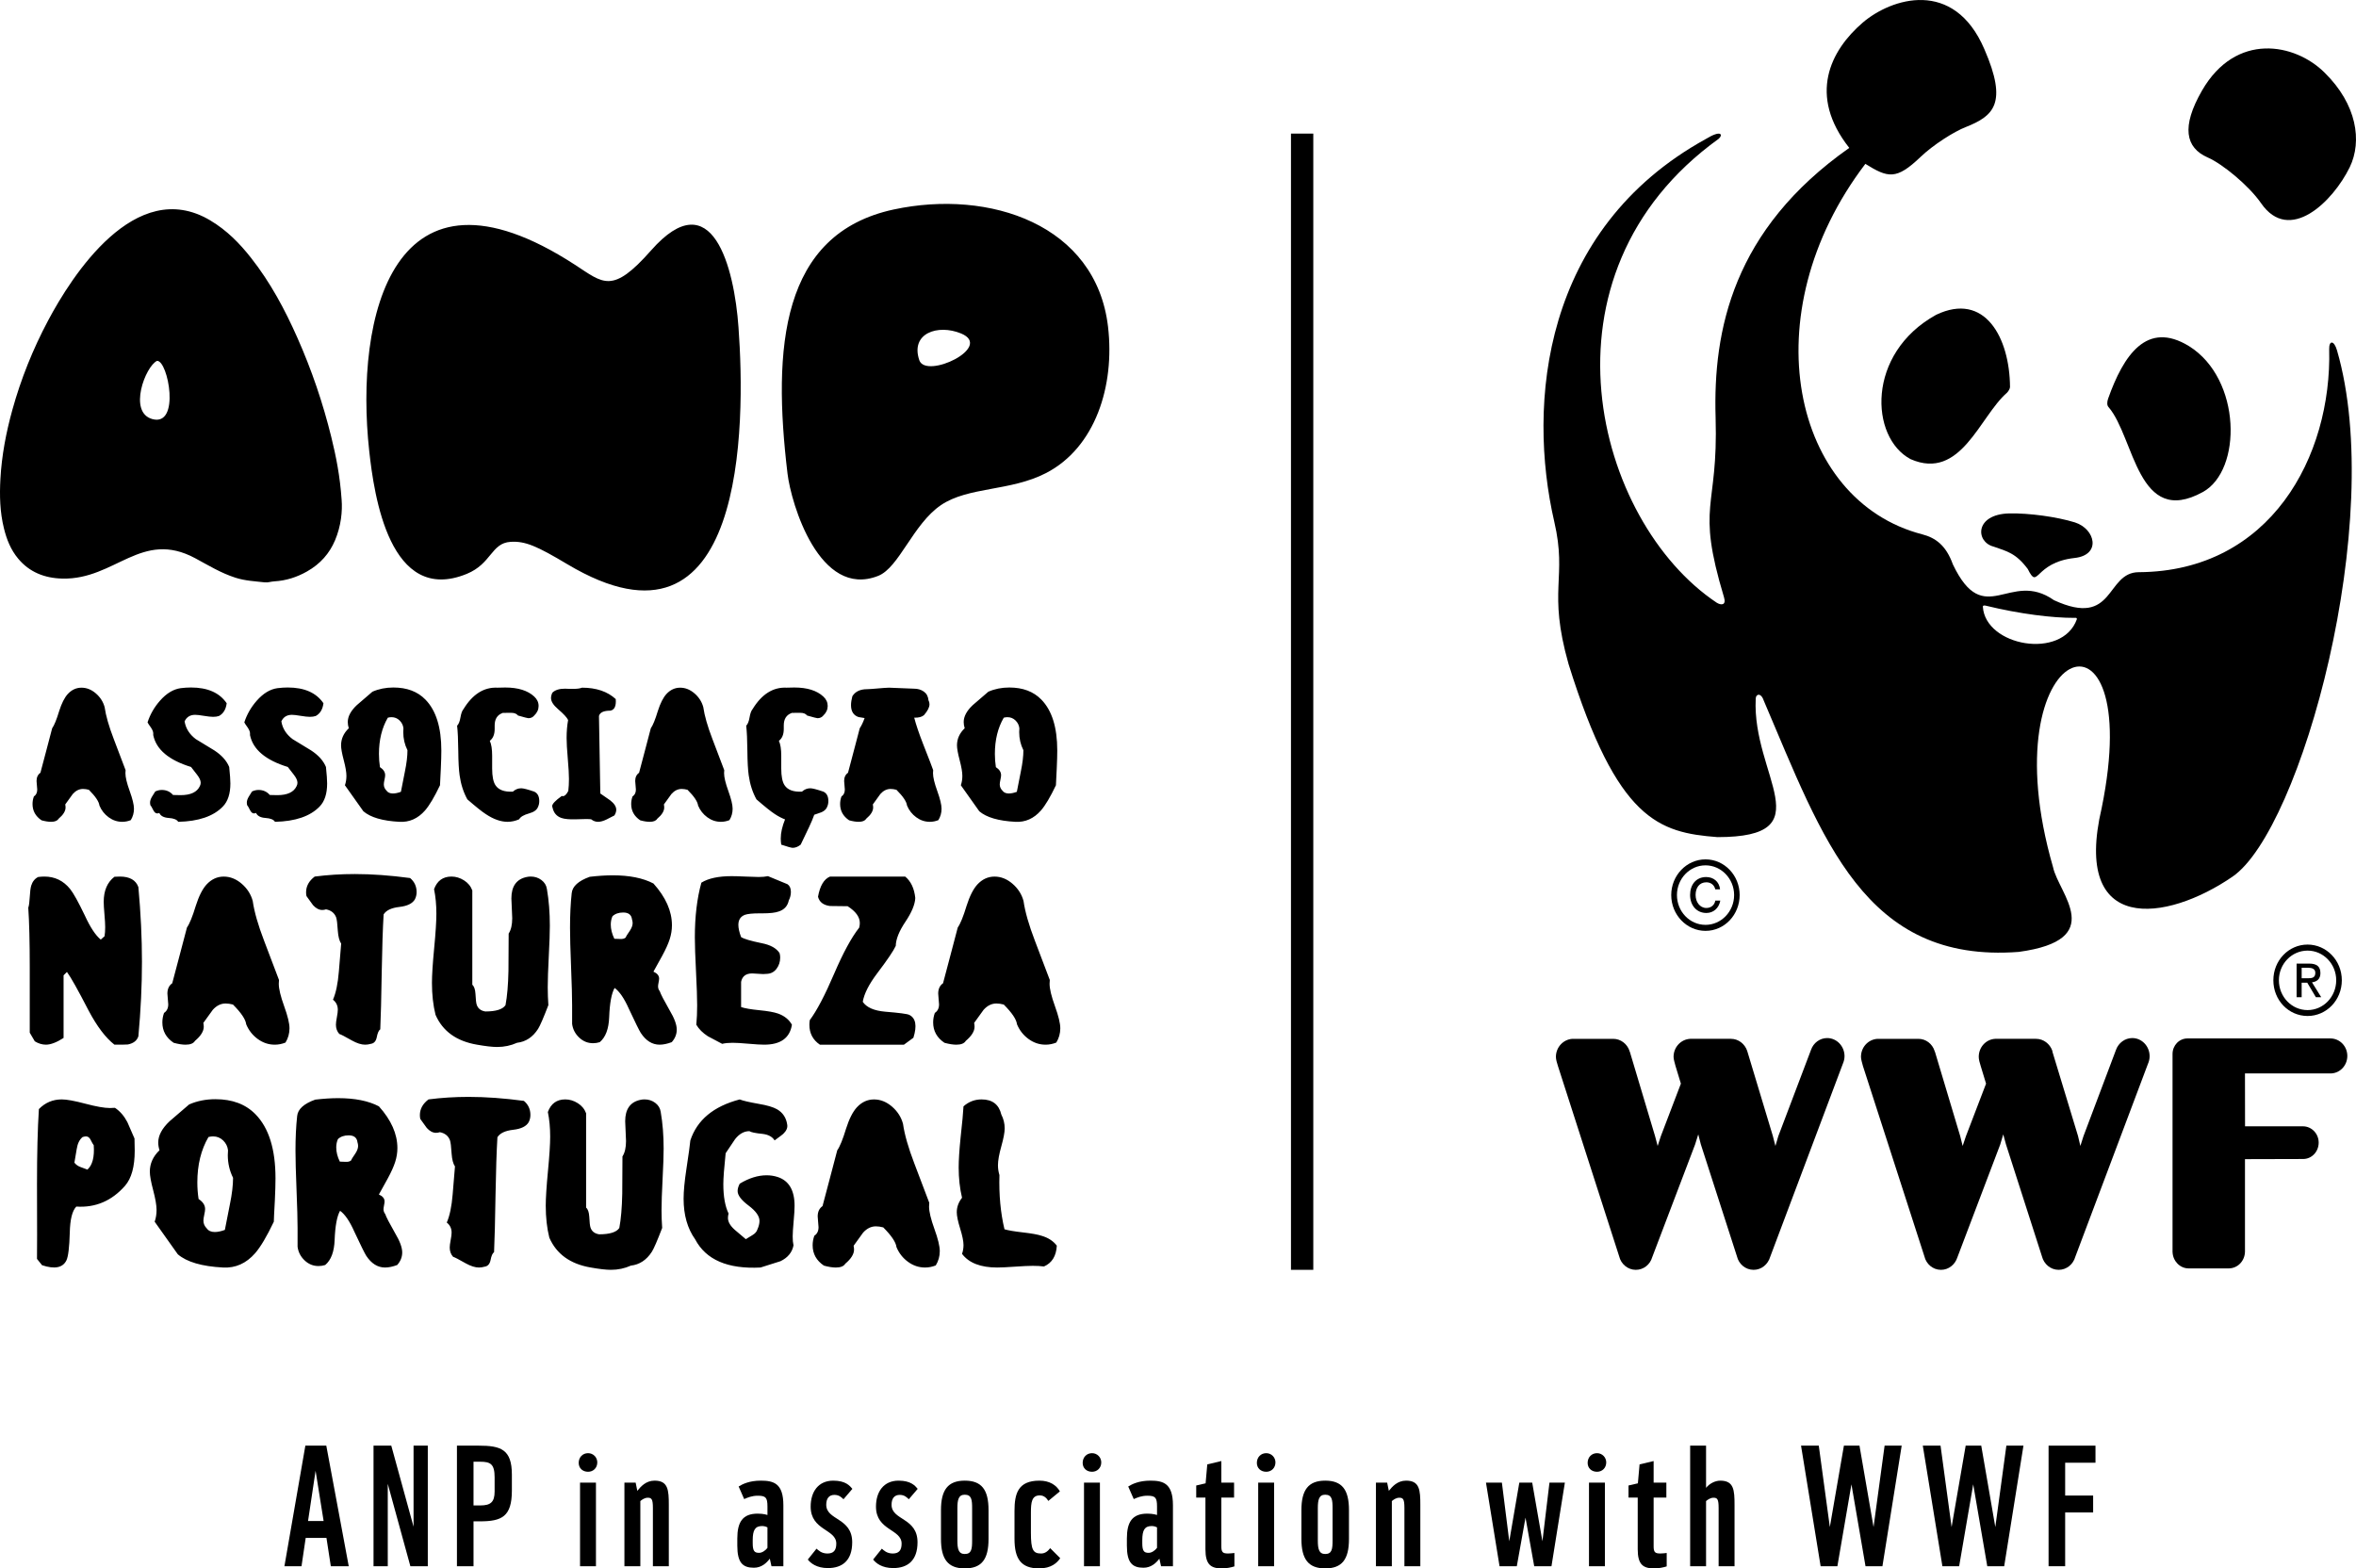 <?xml version="1.0" encoding="utf-8"?>
<!-- Generator: Adobe Illustrator 17.0.0, SVG Export Plug-In . SVG Version: 6.00 Build 0)  -->
<!DOCTYPE svg PUBLIC "-//W3C//DTD SVG 1.1//EN" "http://www.w3.org/Graphics/SVG/1.1/DTD/svg11.dtd">
<svg version="1.1" id="Camada_1" xmlns="http://www.w3.org/2000/svg" xmlns:xlink="http://www.w3.org/1999/xlink" x="0px" y="0px"
	 width="457.164px" height="304.366px" viewBox="0 0 457.164 304.366" enable-background="new 0 0 457.164 304.366"
	 xml:space="preserve">
<g>
	<g>
		<g>
			<path d="M354.549,201.447c-1.442,0-2.66,0.954-3.121,2.254l-6.358,16.774l-0.562,1.909l-0.504-1.947l-4.916-16.308
				c0-0.067-0.044-0.12-0.058-0.15v-0.045c-0.469-1.368-1.708-2.337-3.143-2.337h-7.936c-1.788,0.106-3.208,1.616-3.208,3.495
				c0,0.504,0.231,1.165,0.382,1.788l1.038,3.412l-3.893,10.206l-0.613,1.887l-0.505-1.909l-4.887-16.346
				c-0.058-0.067-0.058-0.12-0.072-0.15v-0.045c-0.454-1.368-1.723-2.337-3.143-2.337h-7.936c-1.759,0.106-3.201,1.616-3.201,3.495
				c0,0.504,0.195,1.165,0.396,1.788l11.879,36.922c0.353,1.511,1.694,2.623,3.222,2.623c1.513,0,2.775-1.015,3.186-2.442
				l8.326-21.891l0.613-1.955l0.497,1.931l7.007,21.734c0.36,1.511,1.658,2.623,3.237,2.623c1.528,0,2.789-1.059,3.222-2.54
				l14.078-37.411c0.202-0.466,0.339-0.977,0.339-1.503C357.916,203.025,356.402,201.447,354.549,201.447"/>
			<path d="M413.758,201.447c-1.442,0-2.674,0.954-3.15,2.254l-6.322,16.774l-0.606,1.909l-0.461-1.947l-4.952-16.308
				c0-0.067,0-0.12-0.021-0.15v-0.045c-0.476-1.368-1.723-2.337-3.172-2.337h-7.936c-1.781,0.106-3.179,1.616-3.179,3.495
				c0,0.504,0.18,1.165,0.382,1.788l1.038,3.412l-3.907,10.206l-0.634,1.887l-0.476-1.909l-4.894-16.346
				c-0.051-0.067-0.051-0.12-0.08-0.15v-0.045c-0.439-1.368-1.687-2.337-3.121-2.337h-7.951c-1.802,0.106-3.208,1.616-3.208,3.495
				c0,0.504,0.223,1.165,0.382,1.788l11.922,36.922c0.353,1.511,1.658,2.623,3.222,2.623c1.478,0,2.739-1.015,3.186-2.442
				l8.311-21.891l0.584-1.955l0.526,1.931l6.978,21.734c0.382,1.511,1.687,2.623,3.251,2.623c1.521,0,2.819-1.059,3.229-2.54
				l14.085-37.411c0.209-0.466,0.332-0.977,0.332-1.503C417.117,203.025,415.603,201.447,413.758,201.447"/>
			<path d="M452.214,201.522h-27.759c-1.607,0-2.891,1.353-2.891,3.028v0.015v7.319v31.114c0,0.022,0-0.015,0,0h0.008
				c0.065,1.736,1.442,3.149,3.107,3.149h7.864c1.708-0.053,3.035-1.451,3.078-3.247v-17.954c0,0,11.259-0.03,11.31-0.03
				c1.658-0.015,2.991-1.42,2.991-3.186c0-1.721-1.355-3.156-3.056-3.156h-11.231l-0.014-10.266h16.752
				c1.723-0.082,3.107-1.563,3.107-3.397C455.48,203.032,454.002,201.522,452.214,201.522"/>
			<path d="M409.159,79.016c5.053,5.899,5.594,23.447,18.287,16.466c7.634-4.194,7.525-21.903-2.653-28.291
				c-8.239-5.076-12.744,1.77-15.728,10.168C408.835,78.016,408.821,78.678,409.159,79.016"/>
			<path d="M389.445,76.209c-5.306,4.588-8.953,17.161-18.713,12.893c-7.886-4.186-8.643-20.479,4.952-28.006
				c9.472-4.543,14.279,4.453,14.344,14.001C390.029,75.428,389.719,75.931,389.445,76.209"/>
			<path d="M402.542,108.284c5.24-0.564,4.058-5.629,0.086-6.903c-3.547-1.101-8.931-1.823-12.737-1.748
				c-6.74,0.162-6.574,5.528-3.064,6.437c2.652,0.924,4.361,1.289,6.653,4.363C395.572,114.664,394.642,109.167,402.542,108.284"/>
			<path d="M427.274,17.591c6.581-11.427,18.035-9.214,23.773-3.517c6.315,6.189,7.331,13.336,4.909,18.363
				c-3.294,6.745-11.721,14.94-17.206,7.008c-2.422-3.494-7.569-7.684-10.373-8.891C424.066,28.66,423.245,24.602,427.274,17.591"/>
			<path d="M453.476,67.984c-0.591-2.025-1.557-1.912-1.514-0.24c0.534,20.832-11.396,43.141-36.928,43.295
				c-6.531,0.011-4.57,10.916-16.478,5.433c-8.592-6.038-13.508,5.85-19.614-6.944c-1.326-3.686-3.345-5.159-5.947-5.835
				c-25.207-6.512-33.251-42.69-11.036-71.894c4.397,2.735,6.005,3.156,10.69-1.326c2.451-2.356,6.552-4.957,8.787-5.813
				c5.342-2.131,8.239-4.505,3.611-15.128c-5.925-13.79-18.064-9.894-23.614-5.129c-6.264,5.396-10.668,14.072-2.595,24.297
				c-22.583,15.883-26.454,35.393-25.936,52.347c0.534,18.037-3.892,16.5,1.629,34.859c0.49,1.609-0.591,1.571-1.42,1.052
				c-23.542-15.714-36.265-63.627,0.418-90.047c0.829-0.77,0.49-1.777-2.53,0.064c-31.752,17.51-34.672,51.423-29.402,74.269
				c2.574,11.063-1.341,13.103,2.775,27.641c9.45,30.298,17.509,32.691,28.891,33.567c20.716,0,6.667-11.912,7.424-26.875
				c0-0.875,1.023-1.3,1.608,0.5c11.403,26.664,19.455,50.919,49.42,48.65c17.35-2.352,7.727-11.34,6.668-16.429
				c-12.759-44.144,18.201-54.549,9.436-11.509c-5.789,24.654,12.506,22.181,25.387,13.335
				C446.484,161.029,463.091,101.013,453.476,67.984 M402.989,120.196c-2.869,7.914-17.761,5.201-18.23-2.461
				c0-0.304,0.396-0.236,0.569-0.195c6.632,1.616,12.939,2.382,17.214,2.363C402.701,119.902,403.054,119.809,402.989,120.196"/>
			<path d="M336.493,173.693c0,3.201-2.508,5.786-5.55,5.786c-3.064,0-5.543-2.585-5.543-5.786c0-3.172,2.48-5.764,5.543-5.764
				C333.985,167.929,336.493,170.521,336.493,173.693 M330.943,166.771c-3.669,0-6.653,3.119-6.653,6.922
				c0,3.833,2.992,6.951,6.653,6.951c3.676,0,6.624-3.119,6.624-6.951C337.567,169.89,334.619,166.771,330.943,166.771"/>
			<path d="M332.838,174.775c-0.13,0.841-0.807,1.428-1.73,1.428c-1.276,0-2.091-1.18-2.091-2.525c0-1.405,0.736-2.457,2.083-2.457
				c0.894,0,1.557,0.541,1.737,1.368h0.93c-0.166-1.534-1.312-2.39-2.696-2.39c-1.982,0-3.121,1.503-3.121,3.48
				c0,1.984,1.232,3.495,3.157,3.495c1.348,0,2.429-0.909,2.703-2.397H332.838z"/>
			<path d="M453.324,190.233c0,3.209-2.501,5.787-5.55,5.787c-3.085,0-5.572-2.578-5.572-5.787c0-3.186,2.487-5.756,5.572-5.756
				C450.823,184.477,453.324,187.047,453.324,190.233 M447.774,183.305c-3.698,0-6.646,3.096-6.646,6.929
				c0,3.863,2.948,6.929,6.646,6.929c3.654,0,6.639-3.066,6.639-6.929C454.413,186.401,451.429,183.305,447.774,183.305"/>
			<path d="M446.621,190.707h1.088l1.672,2.819h1.038l-1.795-2.894c0.937-0.12,1.636-0.631,1.636-1.773
				c0-1.308-0.721-1.864-2.198-1.864h-2.422v6.531h0.98V190.707 M446.621,189.843v-2.036h1.29c0.656,0,1.362,0.18,1.362,0.977
				c0,1.015-0.706,1.059-1.543,1.059H446.621z"/>
		</g>
		<g>
			<rect x="250.504" y="25.926" width="4.33" height="220.498"/>
		</g>
		<path d="M215.005,63.406c1.343,11.471-2.465,23.446-12.019,28.392c-6.897,3.57-15.102,2.629-20.402,6.225
			c-5.413,3.672-8.116,12.122-12.169,13.728c-11.412,4.521-16.909-14.052-17.601-19.821c-2.928-24.395-1.314-46.573,20.615-51.279
			C192.042,36.657,212.687,43.601,215.005,63.406z M178.38,69.892c1.272,3.781,14.523-2.542,8.098-5.183
			C181.975,62.858,176.62,64.662,178.38,69.892z M126.345,48.586c-7.555,8.566-9.254,6.383-14.796,2.786
			c-35.385-22.963-42.754,10.171-39.903,36.16c0.936,8.532,3.948,29.962,18.925,23.836c4.809-1.967,4.733-5.972,8.489-6.216
			c2.866-0.186,5.153,0.835,11.053,4.354c34.644,20.666,34.572-27.131,33.187-45.975C142.481,51.9,138.206,35.137,126.345,48.586z
			 M66.289,96.96c0.18,2.209-0.101,5.108-1.275,7.888c-1.066,2.524-2.826,4.581-5.476,6.071c-1.917,1.078-3.994,1.769-6.346,1.902
			c-0.605,0.034-1.213,0.26-1.798,0.194c-1.908-0.215-3.814-0.298-5.696-0.902c-2.85-0.914-5.266-2.408-7.801-3.774
			c-10.451-5.631-15.512,4.158-25.761,3.942c-3.556-0.075-6.457-1.303-8.584-3.84c-1.5-1.79-2.264-3.8-2.781-5.882
			c-0.796-3.202-0.869-6.414-0.691-9.635c0.252-4.548,1.102-8.997,2.319-13.388c1.664-6.001,3.985-11.796,6.96-17.382
			c4.502-8.453,16.87-28.055,31.429-19.39c3.251,1.935,5.723,4.481,7.901,7.245c3.816,4.843,6.595,10.086,8.992,15.479
			c2.804,6.309,4.986,12.746,6.599,19.303C65.21,88.569,65.971,92.362,66.289,96.96z M30.467,70.028
			c-2.263,1.077-5.636,9.96-0.937,11.291C35.071,82.888,32.627,69.909,30.467,70.028z M25.376,159.157
			c-0.542,0.217-1.094,0.326-1.659,0.326c-0.955,0-1.833-0.292-2.636-0.88c-0.801-0.585-1.397-1.344-1.788-2.277
			c-0.087-0.759-0.77-1.779-2.051-3.058c-0.411-0.109-0.792-0.163-1.138-0.163c-0.737,0-1.4,0.328-1.984,0.982
			c-0.478,0.674-0.967,1.351-1.464,2.027c0.042,0.196,0.065,0.393,0.065,0.589c0,0.696-0.453,1.429-1.359,2.19
			c-0.237,0.393-0.723,0.589-1.458,0.589c-0.518,0-1.132-0.098-1.844-0.292c-1.165-0.784-1.748-1.835-1.748-3.161
			c0-0.5,0.085-0.989,0.259-1.467c0.433-0.281,0.652-0.728,0.652-1.335c0-0.174-0.022-0.451-0.065-0.83
			c-0.045-0.382-0.067-0.659-0.067-0.83c0-0.719,0.25-1.25,0.75-1.598c0.259-0.955,0.638-2.389,1.138-4.299
			c0.498-1.911,0.877-3.355,1.138-4.333c0.413-0.587,0.868-1.705,1.366-3.357c0.478-1.498,1.031-2.594,1.661-3.29
			c0.759-0.824,1.647-1.237,2.668-1.237c0.998,0,1.924,0.368,2.781,1.105c0.857,0.739,1.426,1.627,1.708,2.67
			c0.239,1.67,0.826,3.719,1.759,6.15c0.779,2.038,1.549,4.067,2.31,6.083c-0.022,0.196-0.033,0.391-0.033,0.587
			c0,0.781,0.277,1.935,0.83,3.464c0.551,1.529,0.828,2.674,0.828,3.433C25.994,157.748,25.789,158.485,25.376,159.157z
			 M44.475,148.842c0.152,1.476,0.228,2.538,0.228,3.19c0,1.996-0.487,3.493-1.464,4.491c-1.822,1.886-4.706,2.873-8.654,2.96
			c-0.261-0.433-0.873-0.683-1.839-0.748c-0.964-0.065-1.576-0.391-1.837-0.978c-0.152,0.067-0.281,0.098-0.391,0.098
			c-0.304,0-0.565-0.217-0.781-0.65c-0.281-0.565-0.467-0.88-0.554-0.944c-0.042-0.174-0.065-0.346-0.065-0.52
			c0-0.326,0.121-0.694,0.359-1.107c0.411-0.65,0.627-0.998,0.65-1.04c0.413-0.196,0.835-0.295,1.27-0.295
			c0.888,0,1.614,0.326,2.179,0.978c0.824,0.022,1.313,0.031,1.464,0.031c1.953,0,3.199-0.585,3.741-1.757
			c0.109-0.217,0.163-0.433,0.163-0.65c0-0.435-0.237-0.955-0.71-1.563c-0.388-0.498-0.777-0.998-1.163-1.498
			c-4.308-1.321-6.753-3.384-7.335-6.181c0-0.109,0-0.228,0-0.357c0-0.283-0.141-0.641-0.422-1.074
			c-0.391-0.542-0.618-0.891-0.683-1.042c0.498-1.54,1.301-2.94,2.406-4.197c1.259-1.433,2.603-2.246,4.036-2.442
			c0.694-0.085,1.355-0.129,1.984-0.129c3.232,0,5.543,1.02,6.931,3.058c-0.152,1.194-0.652,2.018-1.498,2.473
			c-0.326,0.109-0.705,0.163-1.138,0.163c-0.413,0-1.009-0.065-1.79-0.194c-0.781-0.132-1.344-0.196-1.692-0.196
			c-0.975,0-1.659,0.424-2.049,1.27c0.217,1.366,0.944,2.516,2.181,3.449c1.192,0.737,2.384,1.464,3.578,2.179
			C43.011,146.553,43.977,147.627,44.475,148.842z M63.251,148.842c0.152,1.476,0.228,2.538,0.228,3.19
			c0,1.996-0.487,3.493-1.464,4.491c-1.822,1.886-4.706,2.873-8.654,2.96c-0.261-0.433-0.873-0.683-1.839-0.748
			c-0.964-0.065-1.576-0.391-1.837-0.978c-0.152,0.067-0.281,0.098-0.391,0.098c-0.304,0-0.565-0.217-0.781-0.65
			c-0.281-0.565-0.467-0.88-0.554-0.944c-0.042-0.174-0.065-0.346-0.065-0.52c0-0.326,0.121-0.694,0.359-1.107
			c0.411-0.65,0.627-0.998,0.65-1.04c0.413-0.196,0.835-0.295,1.27-0.295c0.888,0,1.614,0.326,2.179,0.978
			c0.824,0.022,1.313,0.031,1.464,0.031c1.953,0,3.199-0.585,3.741-1.757c0.109-0.217,0.163-0.433,0.163-0.65
			c0-0.435-0.237-0.955-0.71-1.563c-0.388-0.498-0.777-0.998-1.163-1.498c-4.308-1.321-6.753-3.384-7.335-6.181
			c0-0.109,0-0.228,0-0.357c0-0.283-0.141-0.641-0.422-1.074c-0.391-0.542-0.618-0.891-0.683-1.042
			c0.498-1.54,1.301-2.94,2.406-4.197c1.259-1.433,2.603-2.246,4.036-2.442c0.694-0.085,1.355-0.129,1.984-0.129
			c3.232,0,5.543,1.02,6.931,3.058c-0.152,1.194-0.652,2.018-1.498,2.473c-0.326,0.109-0.705,0.163-1.138,0.163
			c-0.413,0-1.009-0.065-1.79-0.194c-0.781-0.132-1.344-0.196-1.692-0.196c-0.975,0-1.659,0.424-2.049,1.27
			c0.217,1.366,0.944,2.516,2.181,3.449c1.192,0.737,2.384,1.464,3.578,2.179C61.786,146.553,62.753,147.627,63.251,148.842z
			 M85.379,152.389c-1.085,2.279-2.051,3.904-2.897,4.882c-1.388,1.583-3.047,2.322-4.978,2.212
			c-3.275-0.174-5.607-0.857-6.996-2.049l-3.578-5.045c0.194-0.563,0.292-1.17,0.292-1.822c0-0.717-0.174-1.73-0.52-3.043
			c-0.348-1.313-0.52-2.272-0.52-2.88c0-1.257,0.498-2.364,1.496-3.319c-0.129-0.411-0.194-0.813-0.194-1.203
			c0-1.085,0.585-2.181,1.757-3.286c0.998-0.868,2.005-1.737,3.025-2.603c1.237-0.542,2.592-0.815,4.067-0.815
			c2.625,0,4.697,0.781,6.217,2.344c2.06,2.103,3.089,5.4,3.089,9.891c0,0.891-0.031,2.029-0.096,3.415
			C85.433,150.98,85.379,152.085,85.379,152.389z M79.066,145.589c-0.542-1.085-0.815-2.257-0.815-3.514
			c0-0.239,0.011-0.489,0.033-0.75c-0.065-0.585-0.315-1.089-0.748-1.513c-0.435-0.422-0.955-0.634-1.563-0.634
			c-0.239,0-0.478,0.033-0.717,0.098c-1.15,1.973-1.723,4.317-1.723,7.027c0,0.868,0.065,1.726,0.194,2.572
			c0.672,0.435,1.009,0.955,1.009,1.563c0,0.194-0.042,0.487-0.129,0.877c-0.087,0.391-0.129,0.694-0.129,0.911
			c0,0.455,0.172,0.857,0.52,1.205c0.259,0.368,0.672,0.554,1.237,0.554c0.455,0,0.976-0.109,1.56-0.326
			c0.261-1.324,0.522-2.647,0.781-3.971C78.903,148.105,79.066,146.739,79.066,145.589z M104.414,156.554
			c-0.217,0.607-0.804,1.042-1.757,1.301c-1.02,0.283-1.661,0.663-1.92,1.138c-0.739,0.326-1.487,0.489-2.246,0.489
			c-1.324,0-2.732-0.498-4.23-1.498c-0.717-0.455-1.909-1.409-3.578-2.862c-0.761-1.388-1.259-2.94-1.498-4.654
			c-0.152-1.063-0.239-2.634-0.259-4.717c-0.022-2.192-0.098-3.828-0.228-4.913c0.304-0.304,0.52-0.842,0.65-1.612
			c0.129-0.77,0.326-1.306,0.585-1.609c1.779-2.909,3.982-4.297,6.607-4.165c0.563-0.022,1.063-0.033,1.496-0.033
			c2.493,0,4.371,0.587,5.63,1.757c0.563,0.52,0.846,1.13,0.846,1.824s-0.283,1.313-0.846,1.853
			c-0.284,0.348-0.663,0.522-1.138,0.522c-0.132,0-0.804-0.174-2.018-0.522c-0.261-0.346-0.694-0.52-1.301-0.52
			c-1.346,0-1.909,0.011-1.692,0.033c-1.02,0.368-1.529,1.172-1.529,2.406c0,0.067,0,0.174,0,0.326c0,0.152,0,0.272,0,0.359
			c0,1.063-0.315,1.833-0.944,2.308c0.304,0.652,0.455,1.618,0.455,2.897c0,0.259,0,0.672,0,1.237c0,0.542,0,0.953,0,1.237
			c0,1.518,0.217,2.603,0.647,3.252c0.605,0.911,1.73,1.324,3.373,1.237c0.475-0.433,1.016-0.65,1.621-0.65
			c0.411,0,1.255,0.217,2.529,0.65c0.65,0.304,0.973,0.911,0.973,1.824C104.641,155.86,104.565,156.228,104.414,156.554z
			 M119.479,135.665c0.109,1.346-0.239,2.094-1.04,2.246c-1.301,0-2.04,0.346-2.214,1.04l0.261,15.034
			c0.652,0.455,1.29,0.9,1.92,1.333c0.781,0.607,1.172,1.217,1.172,1.822c0,0.348-0.118,0.717-0.357,1.107
			c-0.498,0.261-1.007,0.52-1.525,0.781c-0.627,0.304-1.181,0.455-1.656,0.455s-0.92-0.163-1.33-0.489
			c-0.411-0.065-1.375-0.065-2.889,0c-1.299,0.045-2.261-0.042-2.889-0.259c-0.931-0.326-1.502-0.998-1.719-2.018
			c-0.045-0.109-0.065-0.205-0.065-0.292c0-0.413,0.618-1.063,1.853-1.953c0.087,0.022,0.163,0.033,0.23,0.033
			c0.346,0,0.692-0.337,1.04-1.009c0.087-0.717,0.129-1.498,0.129-2.344c0-0.866-0.076-2.179-0.228-3.935
			c-0.152-1.759-0.228-3.092-0.228-4.002c0-1.259,0.098-2.42,0.292-3.482c-0.217-0.478-0.866-1.183-1.951-2.114
			c-0.911-0.781-1.366-1.498-1.366-2.15c0-0.324,0.085-0.672,0.259-1.04c0.52-0.52,1.335-0.781,2.44-0.781
			c0.196,0,0.489,0.011,0.88,0.033c0.368,0,0.652,0,0.846,0c0.672,0,1.203-0.076,1.594-0.228
			C115.693,133.452,117.874,134.189,119.479,135.665z M141.541,159.157c-0.542,0.217-1.094,0.326-1.659,0.326
			c-0.955,0-1.833-0.292-2.636-0.88c-0.801-0.585-1.397-1.344-1.788-2.277c-0.087-0.759-0.77-1.779-2.051-3.058
			c-0.411-0.109-0.792-0.163-1.138-0.163c-0.737,0-1.4,0.328-1.984,0.982c-0.478,0.674-0.967,1.351-1.464,2.027
			c0.042,0.196,0.065,0.393,0.065,0.589c0,0.696-0.453,1.429-1.359,2.19c-0.237,0.393-0.723,0.589-1.458,0.589
			c-0.518,0-1.132-0.098-1.844-0.292c-1.165-0.784-1.748-1.835-1.748-3.161c0-0.5,0.085-0.989,0.259-1.467
			c0.433-0.281,0.652-0.728,0.652-1.335c0-0.174-0.022-0.451-0.065-0.83c-0.045-0.382-0.067-0.659-0.067-0.83
			c0-0.719,0.25-1.25,0.75-1.598c0.259-0.955,0.638-2.389,1.138-4.299c0.498-1.911,0.877-3.355,1.138-4.333
			c0.413-0.587,0.868-1.705,1.366-3.357c0.478-1.498,1.031-2.594,1.661-3.29c0.759-0.824,1.647-1.237,2.668-1.237
			c0.998,0,1.924,0.368,2.781,1.105c0.857,0.739,1.426,1.627,1.708,2.67c0.239,1.67,0.826,3.719,1.759,6.15
			c0.779,2.038,1.549,4.067,2.31,6.083c-0.022,0.196-0.033,0.391-0.033,0.587c0,0.781,0.277,1.935,0.83,3.464
			c0.551,1.529,0.828,2.674,0.828,3.433C142.159,157.748,141.954,158.485,141.541,159.157z M182.083,159.157
			c-0.542,0.217-1.094,0.326-1.659,0.326c-0.955,0-1.833-0.292-2.636-0.88c-0.801-0.585-1.397-1.344-1.788-2.277
			c-0.087-0.759-0.77-1.779-2.051-3.058c-0.411-0.109-0.792-0.163-1.138-0.163c-0.737,0-1.4,0.328-1.984,0.982
			c-0.478,0.674-0.967,1.351-1.464,2.027c0.042,0.196,0.065,0.393,0.065,0.589c0,0.696-0.453,1.429-1.359,2.19
			c-0.237,0.393-0.723,0.589-1.458,0.589c-0.518,0-1.132-0.098-1.844-0.292c-1.165-0.784-1.748-1.837-1.748-3.161
			c0-0.5,0.085-0.989,0.259-1.467c0.433-0.281,0.652-0.728,0.652-1.335c0-0.174-0.022-0.451-0.065-0.83
			c-0.045-0.382-0.067-0.659-0.067-0.833c0-0.717,0.25-1.248,0.75-1.596c0.259-0.955,0.638-2.389,1.138-4.299
			c0.498-1.911,0.877-3.355,1.138-4.333c0.346-0.522,0.661-1.185,0.944-1.989c-0.348-0.042-0.739-0.107-1.172-0.194
			c-0.975-0.326-1.464-1.098-1.464-2.313c0-0.5,0.087-1.076,0.261-1.728c0.563-0.913,1.518-1.368,2.862-1.368
			c0.781,0,3.395-0.292,4.264-0.292c0.888,0,3.958,0.194,4.848,0.194c0.737,0,1.371,0.19,1.904,0.569
			c0.531,0.379,0.828,0.94,0.893,1.676c0.132,0.239,0.196,0.5,0.196,0.781c0,0.585-0.359,1.29-1.074,2.114
			c-0.413,0.348-1.042,0.511-1.888,0.489c0.348,1.346,0.922,3.047,1.726,5.107c1.172,2.973,1.822,4.665,1.953,5.076
			c-0.022,0.196-0.033,0.391-0.033,0.587c0,0.781,0.277,1.935,0.83,3.464c0.551,1.529,0.828,2.674,0.828,3.433
			C182.701,157.748,182.496,158.485,182.083,159.157z M204.894,152.389c-1.085,2.279-2.051,3.904-2.897,4.882
			c-1.388,1.583-3.047,2.322-4.978,2.212c-3.275-0.174-5.607-0.857-6.996-2.049l-3.578-5.045c0.194-0.563,0.292-1.17,0.292-1.822
			c0-0.717-0.174-1.73-0.52-3.043c-0.348-1.313-0.52-2.272-0.52-2.88c0-1.257,0.498-2.364,1.496-3.319
			c-0.129-0.411-0.194-0.813-0.194-1.203c0-1.085,0.585-2.181,1.757-3.286c0.998-0.868,2.005-1.737,3.025-2.603
			c1.237-0.542,2.592-0.815,4.067-0.815c2.625,0,4.697,0.781,6.217,2.344c2.06,2.103,3.089,5.4,3.089,9.891
			c0,0.891-0.031,2.029-0.096,3.415C204.948,150.98,204.894,152.085,204.894,152.389z M198.582,145.589
			c-0.542-1.085-0.815-2.257-0.815-3.514c0-0.239,0.011-0.489,0.033-0.75c-0.065-0.585-0.315-1.089-0.748-1.513
			c-0.435-0.422-0.955-0.634-1.563-0.634c-0.239,0-0.478,0.033-0.717,0.098c-1.15,1.973-1.723,4.317-1.723,7.027
			c0,0.868,0.065,1.726,0.194,2.572c0.672,0.435,1.009,0.955,1.009,1.563c0,0.194-0.042,0.487-0.129,0.877
			c-0.087,0.391-0.129,0.694-0.129,0.911c0,0.455,0.172,0.857,0.52,1.205c0.259,0.368,0.672,0.554,1.237,0.554
			c0.455,0,0.975-0.109,1.56-0.326c0.261-1.324,0.522-2.647,0.781-3.971C198.419,148.105,198.582,146.739,198.582,145.589z
			 M26.854,201.097c-0.272,0.844-0.951,1.375-2.038,1.594c-0.272,0.027-1.143,0.04-2.61,0.04c-1.712-1.335-3.384-3.545-5.016-6.625
			c-2.067-4.007-3.467-6.503-4.201-7.485l-0.652,0.654v12.15c-1.359,0.871-2.5,1.306-3.424,1.306c-0.734,0-1.455-0.217-2.161-0.652
			l-0.98-1.672c0-0.027,0-4.255,0-12.681c0-4.92-0.096-8.782-0.286-11.581c0.136-0.353,0.232-1.04,0.286-2.06
			c0.054-1.02,0.15-1.759,0.286-2.221c0.246-0.788,0.694-1.346,1.346-1.672c0.433-0.056,0.842-0.083,1.223-0.083
			c2.011,0,3.67,0.801,4.973,2.406c0.654,0.815,1.605,2.527,2.855,5.139c1.06,2.31,2.094,3.873,3.098,4.688l0.734-0.654
			c0.083-0.518,0.123-1.105,0.123-1.759c0-0.571-0.047-1.404-0.143-2.496c-0.096-1.092-0.143-1.895-0.143-2.413
			c0-2.183,0.694-3.806,2.08-4.871c0.379-0.027,0.734-0.04,1.06-0.04c1.902,0,3.098,0.683,3.587,2.045
			c0.462,5.043,0.694,9.867,0.694,14.472C27.548,191.23,27.316,196.054,26.854,201.097z M55.398,202.322
			c-0.681,0.272-1.373,0.409-2.08,0.409c-1.196,0-2.297-0.366-3.302-1.101c-1.007-0.734-1.755-1.685-2.243-2.855
			c-0.109-0.951-0.967-2.228-2.569-3.833c-0.516-0.136-0.993-0.203-1.426-0.203c-0.924,0-1.755,0.409-2.489,1.228
			c-0.598,0.848-1.21,1.694-1.835,2.543c0.056,0.246,0.083,0.491,0.083,0.737c0,0.875-0.569,1.79-1.703,2.746
			c-0.299,0.493-0.906,0.739-1.826,0.739c-0.65,0-1.422-0.123-2.313-0.368c-1.462-0.98-2.192-2.299-2.192-3.96
			c0-0.625,0.109-1.237,0.326-1.837c0.545-0.353,0.817-0.911,0.817-1.674c0-0.217-0.029-0.565-0.083-1.04
			c-0.054-0.478-0.08-0.824-0.08-1.04c0-0.9,0.313-1.565,0.938-2.002c0.326-1.196,0.801-2.993,1.426-5.389
			c0.625-2.395,1.101-4.206,1.429-5.431c0.516-0.734,1.085-2.136,1.712-4.206c0.596-1.877,1.29-3.25,2.078-4.123
			c0.953-1.034,2.067-1.551,3.344-1.551c1.25,0,2.413,0.462,3.487,1.386c1.074,0.924,1.788,2.04,2.141,3.344
			c0.299,2.094,1.034,4.663,2.203,7.708c0.978,2.554,1.942,5.096,2.895,7.625c-0.029,0.243-0.042,0.489-0.042,0.732
			c0,0.98,0.348,2.426,1.04,4.344c0.694,1.918,1.04,3.351,1.04,4.302C56.172,200.556,55.913,201.48,55.398,202.322z M80.515,174.513
			c-0.462,0.815-1.467,1.313-3.018,1.489c-1.549,0.176-2.567,0.659-3.058,1.447c-0.163,2.719-0.286,6.416-0.366,11.092
			c-0.083,5.139-0.176,8.875-0.286,11.213c-0.299,0.192-0.529,0.721-0.692,1.592c-0.165,0.734-0.545,1.141-1.143,1.223
			c-0.382,0.109-0.748,0.163-1.101,0.163c-0.734,0-1.592-0.272-2.569-0.815c-1.333-0.761-2.147-1.183-2.447-1.266
			c-0.435-0.489-0.652-1.087-0.652-1.792c0-0.328,0.06-0.81,0.183-1.449s0.183-1.121,0.183-1.447c0-0.817-0.313-1.469-0.938-1.958
			c0.571-1.306,0.951-3.127,1.141-5.465c0.272-3.451,0.422-5.261,0.449-5.424c-0.353-0.516-0.569-1.344-0.652-2.487
			c-0.08-1.359-0.19-2.228-0.326-2.61c-0.326-0.842-0.978-1.359-1.958-1.549c-0.243,0.08-0.489,0.123-0.734,0.123
			c-0.625,0-1.223-0.313-1.793-0.94c-0.409-0.569-0.83-1.154-1.266-1.752c-0.054-0.246-0.08-0.489-0.08-0.734
			c0-1.197,0.556-2.214,1.672-3.058c2.5-0.326,5.096-0.489,7.788-0.489c3.315,0,6.891,0.259,10.724,0.775
			c0.842,0.708,1.263,1.618,1.263,2.732C80.841,173.615,80.732,174.077,80.515,174.513z M106.407,195.054
			c-0.951,2.478-1.616,4.016-1.998,4.616c-1.034,1.605-2.393,2.502-4.078,2.694c-1.196,0.542-2.487,0.815-3.873,0.815
			c-0.924,0-2.23-0.15-3.915-0.449c-3.969-0.679-6.645-2.61-8.032-5.79c-0.462-1.848-0.694-3.915-0.694-6.199
			c0-1.493,0.143-3.737,0.429-6.728c0.286-2.989,0.429-5.219,0.429-6.688c0-1.739-0.15-3.328-0.449-4.77
			c0.598-1.632,1.726-2.447,3.384-2.447c0.842,0,1.652,0.246,2.426,0.734c0.775,0.489,1.31,1.141,1.612,1.958v18.309
			c0.353,0.299,0.556,0.884,0.612,1.752c0.054,1.116,0.134,1.822,0.243,2.121c0.246,0.734,0.801,1.17,1.672,1.306
			c2.065,0,3.371-0.409,3.915-1.226c0.326-1.714,0.516-3.933,0.571-6.657c0.027-2.395,0.04-4.806,0.04-7.23
			c0.462-0.708,0.692-1.701,0.692-2.98c0-0.409-0.027-1.049-0.08-1.92c-0.056-0.871-0.083-1.511-0.083-1.92
			c0-2.368,0.993-3.757,2.978-4.165c0.243-0.056,0.502-0.083,0.775-0.083c0.788,0,1.48,0.225,2.078,0.674
			c0.598,0.449,0.953,1.027,1.06,1.734c0.382,2.205,0.571,4.587,0.571,7.145c0,1.306-0.067,3.266-0.203,5.88
			c-0.136,2.614-0.205,4.627-0.205,6.043C106.284,192.784,106.327,193.94,106.407,195.054z M130.348,202.242
			c-0.868,0.326-1.654,0.489-2.357,0.489c-1.433,0-2.652-0.761-3.654-2.284c-0.299-0.462-1.069-2.025-2.315-4.69
			c-0.895-2.011-1.815-3.357-2.761-4.036c-0.596,1.034-0.949,2.922-1.056,5.668c-0.083,2.284-0.692,3.902-1.828,4.853
			c-0.433,0.136-0.866,0.203-1.299,0.203c-1.029,0-1.931-0.366-2.701-1.101c-0.772-0.732-1.226-1.614-1.362-2.645
			c0-1.114,0-2.322,0-3.625c0-1.576-0.067-4.045-0.203-7.413c-0.136-3.366-0.203-5.904-0.203-7.614c0-2.498,0.107-4.739,0.326-6.721
			c0.134-1.33,1.304-2.389,3.507-3.176c1.63-0.19,3.112-0.286,4.444-0.286c3.261,0,5.898,0.531,7.911,1.589
			c2.391,2.661,3.587,5.362,3.587,8.105c0,0.895-0.143,1.792-0.429,2.688s-0.768,1.969-1.447,3.217l-1.712,3.096
			c0.732,0.326,1.101,0.775,1.101,1.344c0,0.163-0.036,0.415-0.103,0.755c-0.067,0.339-0.103,0.589-0.103,0.752
			c0,0.353,0.109,0.665,0.328,0.938c0.19,0.569,0.828,1.806,1.915,3.706c0.924,1.547,1.386,2.797,1.386,3.746
			C131.321,200.695,130.998,201.51,130.348,202.242z M122.636,178.417c-0.107-0.891-0.679-1.335-1.712-1.335
			c-0.871,0-1.563,0.243-2.078,0.728c-0.219,0.487-0.328,1.025-0.328,1.618c0,0.891,0.232,1.808,0.694,2.752l1.141,0.04
			c0.462,0.027,0.817-0.067,1.06-0.284c0.056-0.19,0.326-0.634,0.817-1.335c0.353-0.54,0.529-1.025,0.529-1.458
			C122.758,178.903,122.718,178.66,122.636,178.417z M153.668,198.858c-0.409,2.583-2.203,3.873-5.384,3.873
			c-0.652,0-1.672-0.06-3.058-0.183c-1.386-0.123-2.404-0.183-3.058-0.183c-0.788,0-1.467,0.067-2.038,0.203
			c-1.712-0.897-2.636-1.386-2.772-1.469c-1.007-0.652-1.755-1.4-2.243-2.241c0.109-1.17,0.163-2.42,0.163-3.752
			c0-1.44-0.074-3.63-0.223-6.565c-0.15-2.935-0.225-5.152-0.225-6.648c0-4.023,0.422-7.556,1.266-10.601
			c1.357-0.842,3.315-1.263,5.871-1.263c0.625,0,1.522,0.027,2.692,0.08c1.167,0.056,2.025,0.083,2.567,0.083
			c0.681,0,1.279-0.056,1.795-0.163l3.793,1.567c0.435,0.301,0.652,0.797,0.652,1.484c0,0.576-0.136,1.127-0.406,1.65
			c-0.219,1.071-0.857,1.788-1.918,2.143c-0.652,0.25-1.726,0.373-3.221,0.373h-0.529c-1.362,0-2.313,0.096-2.855,0.286
			c-0.844,0.326-1.263,0.978-1.263,1.958c0,0.625,0.176,1.413,0.529,2.364c0.545,0.355,1.875,0.748,3.996,1.183
			c1.685,0.326,2.842,0.964,3.467,1.915c0.08,0.301,0.123,0.585,0.123,0.857c0,0.844-0.239,1.576-0.714,2.201
			c-0.475,0.627-1.107,0.953-1.895,0.98c-0.192,0.027-0.422,0.04-0.694,0.04c-0.219,0-0.571-0.02-1.06-0.06
			c-0.489-0.042-0.842-0.063-1.06-0.063c-1.223,0-1.944,0.545-2.161,1.632v4.893c0.708,0.246,1.888,0.449,3.547,0.612
			c1.659,0.163,2.868,0.382,3.63,0.652C152.2,197.13,153.097,197.851,153.668,198.858z M177.603,174.267
			c-0.054,1.252-0.692,2.788-1.915,4.61c-1.223,1.822-1.848,3.384-1.875,4.688c-0.435,0.953-1.632,2.719-3.589,5.302
			c-1.605,2.121-2.543,3.969-2.813,5.545c0.732,1.089,2.188,1.728,4.362,1.918c2.692,0.219,4.241,0.422,4.65,0.612
			c1.277,0.625,1.549,2.107,0.815,4.444l-1.835,1.346h-16.311c-1.359-0.924-2.038-2.214-2.038-3.873c0-0.299,0.027-0.598,0.08-0.897
			c1.359-1.822,2.938-4.826,4.73-9.012c1.739-4.052,3.357-7.027,4.853-8.931c0.083-0.299,0.123-0.598,0.123-0.897
			c0-1.167-0.788-2.257-2.366-3.261c-1.141-0.027-2.284-0.04-3.424-0.04c-1.279-0.165-2.054-0.761-2.324-1.795
			c0.379-2.121,1.154-3.427,2.324-3.915h14.599C176.761,171.032,177.413,172.419,177.603,174.267z M204.966,202.322
			c-0.681,0.272-1.373,0.409-2.08,0.409c-1.196,0-2.297-0.366-3.302-1.101c-1.007-0.734-1.755-1.685-2.243-2.855
			c-0.109-0.951-0.967-2.228-2.569-3.833c-0.516-0.136-0.993-0.203-1.426-0.203c-0.924,0-1.755,0.409-2.489,1.228
			c-0.598,0.848-1.21,1.694-1.835,2.543c0.056,0.246,0.083,0.491,0.083,0.737c0,0.875-0.569,1.79-1.703,2.746
			c-0.299,0.493-0.906,0.739-1.826,0.739c-0.65,0-1.422-0.123-2.313-0.368c-1.462-0.98-2.192-2.299-2.192-3.96
			c0-0.625,0.109-1.237,0.326-1.837c0.545-0.353,0.817-0.911,0.817-1.674c0-0.217-0.029-0.565-0.083-1.04
			c-0.054-0.478-0.08-0.824-0.08-1.04c0-0.9,0.313-1.565,0.938-2.002c0.326-1.196,0.801-2.993,1.426-5.389s1.101-4.206,1.429-5.431
			c0.516-0.734,1.085-2.136,1.712-4.206c0.596-1.877,1.29-3.25,2.078-4.123c0.953-1.034,2.067-1.551,3.344-1.551
			c1.25,0,2.413,0.462,3.487,1.386c1.074,0.924,1.788,2.04,2.141,3.344c0.299,2.094,1.034,4.663,2.203,7.708
			c0.978,2.554,1.942,5.096,2.895,7.625c-0.029,0.243-0.042,0.489-0.042,0.732c0,0.98,0.348,2.426,1.04,4.344
			c0.694,1.918,1.04,3.351,1.04,4.302C205.74,200.556,205.481,201.48,204.966,202.322z M26.099,220.939
			c0.027,1.196,0.042,1.984,0.042,2.364c0,3.101-0.627,5.371-1.877,6.811c-2.583,2.935-5.735,4.281-9.46,4.036
			c-0.788,0.817-1.21,2.502-1.263,5.058c-0.083,2.853-0.299,4.648-0.652,5.382c-0.708,1.44-2.284,1.752-4.73,0.938l-0.98-1.223
			c0.027-1.223,0.027-6.076,0-14.557c0-5.873,0.123-10.71,0.368-14.519c1.223-1.25,2.703-1.875,4.444-1.875
			c0.951,0,2.48,0.279,4.587,0.837c2.105,0.556,3.69,0.835,4.75,0.835c0.353,0,0.679-0.013,0.978-0.04
			c0.98,0.652,1.781,1.576,2.406,2.772C25.175,218.818,25.637,219.879,26.099,220.939z M18.188,222.243
			c-0.136-0.163-0.353-0.542-0.652-1.141c-0.217-0.382-0.502-0.571-0.855-0.571c-0.165,0-0.382,0.04-0.654,0.123
			c-0.598,0.489-0.978,1.263-1.141,2.324l-0.449,2.652c0.299,0.379,0.685,0.659,1.161,0.835s0.931,0.346,1.366,0.509
			C17.945,226.105,18.351,224.526,18.188,222.243z M53.134,237.087c-1.359,2.853-2.569,4.893-3.63,6.116
			c-1.739,1.984-3.819,2.909-6.239,2.772c-4.105-0.217-7.027-1.074-8.766-2.569l-4.487-6.32c0.246-0.708,0.368-1.469,0.368-2.284
			c0-0.897-0.219-2.168-0.652-3.813c-0.435-1.645-0.654-2.848-0.654-3.61c0-1.576,0.625-2.962,1.877-4.159
			c-0.165-0.516-0.246-1.02-0.246-1.509c0-1.359,0.734-2.732,2.201-4.119c1.25-1.087,2.516-2.174,3.793-3.261
			c1.549-0.681,3.248-1.02,5.098-1.02c3.288,0,5.884,0.978,7.788,2.935c2.58,2.636,3.873,6.768,3.873,12.396
			c0,1.116-0.04,2.543-0.123,4.281C53.201,235.319,53.134,236.706,53.134,237.087z M45.223,228.564
			c-0.679-1.359-1.02-2.828-1.02-4.404c0-0.299,0.013-0.612,0.042-0.938c-0.083-0.734-0.395-1.366-0.938-1.897
			c-0.545-0.529-1.199-0.795-1.958-0.795c-0.299,0-0.598,0.04-0.897,0.123c-1.442,2.473-2.161,5.411-2.161,8.809
			c0,1.087,0.08,2.161,0.243,3.221c0.844,0.545,1.266,1.196,1.266,1.958c0,0.243-0.056,0.612-0.165,1.101
			c-0.107,0.489-0.163,0.871-0.163,1.141c0,0.571,0.219,1.076,0.654,1.509c0.326,0.462,0.842,0.694,1.549,0.694
			c0.571,0,1.223-0.136,1.958-0.409c0.326-1.659,0.652-3.317,0.978-4.973C45.02,231.719,45.223,230.004,45.223,228.564z
			 M77.075,245.487c-0.868,0.326-1.654,0.489-2.357,0.489c-1.433,0-2.652-0.761-3.654-2.284c-0.299-0.462-1.069-2.025-2.315-4.69
			c-0.895-2.011-1.815-3.357-2.761-4.036c-0.596,1.034-0.949,2.922-1.056,5.668c-0.083,2.284-0.692,3.902-1.828,4.853
			c-0.433,0.136-0.866,0.203-1.299,0.203c-1.029,0-1.931-0.366-2.701-1.1c-0.772-0.732-1.226-1.614-1.362-2.645
			c0-1.114,0-2.322,0-3.625c0-1.576-0.067-4.045-0.203-7.413c-0.136-3.366-0.203-5.904-0.203-7.614c0-2.498,0.107-4.739,0.326-6.721
			c0.134-1.33,1.304-2.389,3.507-3.177c1.63-0.19,3.112-0.286,4.444-0.286c3.261,0,5.898,0.531,7.911,1.589
			c2.391,2.661,3.587,5.362,3.587,8.105c0,0.895-0.143,1.793-0.429,2.688c-0.286,0.895-0.768,1.969-1.447,3.217l-1.712,3.096
			c0.732,0.326,1.101,0.775,1.101,1.344c0,0.163-0.036,0.415-0.103,0.755c-0.067,0.339-0.103,0.589-0.103,0.752
			c0,0.353,0.109,0.665,0.328,0.938c0.19,0.569,0.828,1.806,1.915,3.706c0.924,1.547,1.386,2.797,1.386,3.746
			C78.048,243.94,77.725,244.755,77.075,245.487z M69.363,221.662c-0.107-0.891-0.679-1.335-1.712-1.335
			c-0.871,0-1.563,0.243-2.078,0.728c-0.219,0.487-0.328,1.025-0.328,1.618c0,0.891,0.232,1.808,0.694,2.752l1.141,0.04
			c0.462,0.027,0.817-0.067,1.06-0.283c0.056-0.19,0.326-0.634,0.817-1.335c0.353-0.54,0.529-1.025,0.529-1.458
			C69.485,222.149,69.445,221.906,69.363,221.662z M102.597,217.758c-0.462,0.815-1.467,1.313-3.018,1.489
			c-1.549,0.176-2.567,0.659-3.058,1.447c-0.163,2.719-0.286,6.416-0.366,11.092c-0.083,5.139-0.176,8.875-0.286,11.213
			c-0.299,0.192-0.529,0.721-0.692,1.592c-0.165,0.734-0.545,1.141-1.143,1.223c-0.382,0.109-0.748,0.163-1.101,0.163
			c-0.734,0-1.592-0.272-2.569-0.815c-1.333-0.761-2.147-1.183-2.447-1.266c-0.435-0.489-0.652-1.087-0.652-1.792
			c0-0.328,0.06-0.81,0.183-1.449c0.123-0.638,0.183-1.121,0.183-1.447c0-0.817-0.313-1.469-0.938-1.958
			c0.571-1.306,0.951-3.127,1.141-5.465c0.272-3.451,0.422-5.261,0.449-5.424c-0.353-0.516-0.569-1.344-0.652-2.487
			c-0.08-1.359-0.19-2.228-0.326-2.61c-0.326-0.842-0.978-1.359-1.958-1.549c-0.243,0.08-0.489,0.123-0.734,0.123
			c-0.625,0-1.223-0.313-1.793-0.94c-0.409-0.569-0.83-1.154-1.266-1.752c-0.054-0.246-0.08-0.489-0.08-0.734
			c0-1.196,0.556-2.214,1.672-3.058c2.5-0.326,5.096-0.489,7.788-0.489c3.315,0,6.891,0.259,10.724,0.775
			c0.842,0.708,1.263,1.618,1.263,2.732C102.922,216.861,102.813,217.323,102.597,217.758z M128.489,238.299
			c-0.951,2.478-1.616,4.016-1.998,4.616c-1.034,1.605-2.393,2.502-4.078,2.694c-1.196,0.542-2.487,0.815-3.873,0.815
			c-0.924,0-2.23-0.15-3.915-0.449c-3.969-0.679-6.645-2.61-8.032-5.79c-0.462-1.848-0.694-3.915-0.694-6.199
			c0-1.493,0.143-3.737,0.429-6.728c0.286-2.989,0.429-5.219,0.429-6.688c0-1.739-0.15-3.328-0.449-4.77
			c0.598-1.632,1.726-2.447,3.384-2.447c0.842,0,1.652,0.246,2.426,0.734c0.775,0.489,1.31,1.141,1.612,1.958v18.309
			c0.353,0.299,0.556,0.884,0.612,1.752c0.054,1.116,0.134,1.822,0.243,2.121c0.246,0.734,0.801,1.17,1.672,1.306
			c2.065,0,3.371-0.409,3.915-1.226c0.326-1.714,0.516-3.933,0.571-6.657c0.027-2.395,0.04-4.806,0.04-7.23
			c0.462-0.708,0.692-1.701,0.692-2.98c0-0.409-0.027-1.049-0.08-1.92c-0.056-0.871-0.083-1.511-0.083-1.92
			c0-2.368,0.993-3.757,2.978-4.165c0.243-0.056,0.502-0.083,0.775-0.083c0.788,0,1.48,0.225,2.078,0.674
			c0.598,0.449,0.953,1.027,1.06,1.734c0.382,2.205,0.571,4.587,0.571,7.145c0,1.306-0.067,3.266-0.203,5.88
			c-0.136,2.614-0.205,4.627-0.205,6.043C128.366,236.029,128.408,237.185,128.489,238.299z M153.974,241.686
			c-0.272,1.362-1.114,2.384-2.529,3.065c-1.304,0.408-2.596,0.817-3.873,1.226c-6.362,0.326-10.588-1.498-12.681-5.471
			c-1.496-2.096-2.243-4.721-2.243-7.88c0-1.442,0.176-3.333,0.531-5.674c0.462-3.049,0.719-4.927,0.775-5.634
			c1.304-3.973,4.498-6.628,9.583-7.962c0.596,0.246,1.819,0.531,3.67,0.857c1.63,0.272,2.826,0.625,3.587,1.06
			c1.114,0.652,1.768,1.645,1.958,2.976c0.109,0.598-0.15,1.196-0.775,1.795c-0.109,0.109-0.667,0.529-1.672,1.263
			c-0.435-0.705-1.21-1.127-2.324-1.263c-1.386-0.136-2.243-0.313-2.569-0.531c-1.034,0-1.958,0.518-2.772,1.551
			c-0.627,0.924-1.239,1.835-1.835,2.732c-0.299,2.853-0.449,4.851-0.449,5.994c0,2.393,0.339,4.295,1.018,5.708
			c-0.08,0.299-0.121,0.585-0.121,0.857c0,0.761,0.449,1.536,1.344,2.324c0.708,0.598,1.415,1.197,2.121,1.795
			c0.083-0.054,0.505-0.313,1.266-0.775c0.516-0.299,0.842-0.665,0.978-1.1c0.272-0.598,0.409-1.156,0.409-1.672
			c0-0.924-0.708-1.918-2.121-2.978c-1.415-1.06-2.121-1.998-2.121-2.813c0-0.435,0.136-0.911,0.409-1.429
			c1.793-1.087,3.534-1.63,5.219-1.63c0.734,0,1.44,0.107,2.121,0.326c2.201,0.708,3.302,2.576,3.302,5.599
			c0,0.683-0.06,1.69-0.183,3.025c-0.123,1.337-0.183,2.304-0.183,2.902C153.811,240.61,153.865,241.195,153.974,241.686z
			 M181.581,245.568c-0.681,0.272-1.373,0.409-2.08,0.409c-1.196,0-2.297-0.366-3.302-1.101c-1.007-0.734-1.755-1.685-2.243-2.855
			c-0.109-0.951-0.967-2.228-2.569-3.833c-0.516-0.136-0.993-0.203-1.426-0.203c-0.924,0-1.755,0.409-2.489,1.228
			c-0.598,0.848-1.21,1.694-1.835,2.543c0.056,0.246,0.083,0.491,0.083,0.737c0,0.875-0.569,1.79-1.703,2.746
			c-0.299,0.493-0.906,0.739-1.826,0.739c-0.65,0-1.422-0.123-2.313-0.368c-1.462-0.98-2.192-2.299-2.192-3.96
			c0-0.625,0.109-1.237,0.326-1.837c0.545-0.353,0.817-0.911,0.817-1.674c0-0.217-0.029-0.565-0.083-1.04
			c-0.054-0.478-0.08-0.824-0.08-1.04c0-0.9,0.313-1.565,0.938-2.002c0.326-1.197,0.801-2.993,1.426-5.389
			c0.625-2.395,1.101-4.206,1.429-5.431c0.516-0.734,1.085-2.136,1.712-4.206c0.596-1.877,1.29-3.25,2.078-4.123
			c0.953-1.034,2.067-1.551,3.344-1.551c1.25,0,2.413,0.462,3.487,1.386c1.074,0.924,1.788,2.04,2.141,3.344
			c0.299,2.094,1.034,4.663,2.203,7.708c0.978,2.554,1.942,5.096,2.895,7.625c-0.029,0.243-0.042,0.489-0.042,0.732
			c0,0.98,0.348,2.426,1.04,4.344c0.694,1.918,1.04,3.351,1.04,4.302C182.355,243.802,182.096,244.726,181.581,245.568z
			 M205.066,241.735c-0.107,2.014-0.938,3.357-2.487,4.038c-0.652-0.083-1.386-0.123-2.201-0.123c-0.761,0-1.918,0.054-3.467,0.163
			c-1.549,0.109-2.692,0.163-3.424,0.163c-3.21,0-5.48-0.884-6.811-2.65c0.19-0.545,0.286-1.116,0.286-1.714
			c0-0.732-0.219-1.799-0.652-3.201c-0.435-1.4-0.654-2.451-0.654-3.159c0-1.007,0.339-1.944,1.02-2.815
			c-0.435-1.822-0.652-3.777-0.652-5.871c0-1.413,0.121-3.331,0.366-5.75c0.326-2.935,0.516-4.976,0.571-6.116
			c1.005-0.897,2.174-1.346,3.507-1.346c2.092,0,3.371,0.98,3.833,2.935c0.435,0.844,0.652,1.741,0.652,2.692
			c0,0.761-0.217,1.918-0.652,3.467c-0.435,1.549-0.652,2.772-0.652,3.67c0,0.652,0.094,1.29,0.286,1.915
			c-0.109,3.833,0.217,7.34,0.978,10.521c0.734,0.219,1.938,0.422,3.61,0.612c1.672,0.192,2.873,0.408,3.607,0.654
			C203.408,240.199,204.388,240.837,205.066,241.735z M159.765,153.625c-1.275-0.433-2.118-0.65-2.529-0.65
			c-0.605,0-1.145,0.217-1.621,0.65c-1.643,0.087-2.768-0.326-3.373-1.237c-0.431-0.65-0.647-1.734-0.647-3.252
			c0-0.283,0-0.694,0-1.237c0-0.565,0-0.978,0-1.237c0-1.279-0.152-2.246-0.455-2.897c0.63-0.475,0.944-1.246,0.944-2.308
			c0-0.087,0-0.208,0-0.359c0-0.152,0-0.259,0-0.326c0-1.234,0.509-2.038,1.529-2.406c-0.217-0.022,0.346-0.033,1.692-0.033
			c0.607,0,1.04,0.174,1.301,0.52c1.214,0.348,1.886,0.522,2.018,0.522c0.475,0,0.855-0.174,1.138-0.522
			c0.563-0.54,0.846-1.159,0.846-1.853s-0.283-1.304-0.846-1.824c-1.259-1.17-3.136-1.757-5.63-1.757
			c-0.433,0-0.933,0.011-1.496,0.033c-2.625-0.132-4.828,1.257-6.607,4.165c-0.259,0.304-0.455,0.839-0.585,1.609
			c-0.129,0.77-0.346,1.308-0.65,1.612c0.129,1.085,0.205,2.721,0.228,4.913c0.02,2.083,0.107,3.654,0.259,4.717
			c0.239,1.714,0.737,3.266,1.498,4.654c1.67,1.453,2.862,2.406,3.578,2.862c0.677,0.452,1.333,0.786,1.973,1.034
			c-0.533,1.315-0.832,2.56-0.832,3.716c0,0.393,0.033,0.786,0.093,1.177c1.219,0.413,1.961,0.619,2.229,0.619
			c0.517,0,1.032-0.206,1.549-0.619c0.102-0.247,0.65-1.392,1.64-3.436c0.418-0.876,0.729-1.643,0.99-2.361
			c0.224-0.093,0.471-0.181,0.753-0.26c0.953-0.259,1.54-0.694,1.757-1.301c0.152-0.326,0.228-0.694,0.228-1.105
			C160.738,154.536,160.414,153.929,159.765,153.625z"/>
	</g>
	<g>
		<g>
			<path d="M64.193,303.944l-0.845-5.492h-4.03l-0.813,5.492H55.19l4.063-23.4h4.063l4.355,23.4H64.193z M61.236,285.419
				l-1.462,9.75h3.022L61.236,285.419z"/>
			<path d="M79.631,303.944l-4.388-15.99v15.99H72.48v-23.4h3.445l4.323,15.73v-15.73h2.763v23.4H79.631z"/>
			<path d="M91.883,295.233v8.711h-3.217v-23.4h4.225c4.29,0,6.435,0.715,6.435,5.622v3.088c0,5.069-1.95,5.979-6.208,5.979H91.883z
				 M95.978,286.719c0-2.633-0.813-3.056-2.828-3.056h-1.268v8.483h1.333c1.982,0,2.762-0.649,2.762-2.698V286.719z"/>
			<path d="M114.112,285.614c-1.072,0-1.82-0.716-1.82-1.723c0-1.105,0.78-1.886,1.82-1.886c1.008,0,1.788,0.813,1.788,1.788
				C115.9,284.866,115.12,285.614,114.112,285.614z M112.552,303.944v-16.219h3.088v16.219H112.552z"/>
			<path d="M126.69,303.944v-11.311c0-1.723-0.26-1.982-1.008-1.982c-0.617,0-1.17,0.422-1.43,0.65v12.643h-3.088v-16.219h2.178
				l0.325,1.594c0.65-0.813,1.658-1.982,3.348-1.982c2.633,0,2.763,1.819,2.763,4.712v11.896H126.69z"/>
			<path d="M148.92,292.374c0-1.756-0.325-2.113-1.886-2.113c-1.137,0-1.95,0.357-2.632,0.65l-1.073-2.438
				c0.715-0.455,2.08-1.137,4.29-1.137c2.503,0,4.388,0.52,4.388,4.777v11.83h-2.308l-0.324-1.463
				c-0.65,0.846-1.593,1.756-3.088,1.756c-2.178,0-3.218-0.976-3.218-4.291v-1.365c0-3.185,1.008-4.842,3.965-4.842
				c1.17,0,1.886,0.26,1.886,0.26V292.374z M148.92,296.403c0,0-0.455-0.26-1.008-0.26c-1.397,0-1.853,0.781-1.853,2.764v0.584
				c0,1.527,0.357,1.854,1.235,1.854c0.52,0,1.17-0.357,1.625-0.976V296.403z"/>
			<path d="M162.277,299.557c0-2.86-4.973-2.503-4.973-7.183c0-2.86,1.463-5.037,4.388-5.037c2.405,0,3.218,1.007,3.705,1.592
				l-1.723,2.016c-0.357-0.326-0.813-0.846-1.755-0.846c-1.072,0-1.593,0.715-1.593,1.918c0,3.055,5.038,2.47,5.038,7.28
				c0,3.51-1.885,5.005-4.713,5.005c-2.21,0-3.38-0.975-3.9-1.658l1.69-2.111c0.357,0.324,0.975,0.941,2.112,0.941
				S162.277,300.922,162.277,299.557z"/>
			<path d="M174.951,299.557c0-2.86-4.973-2.503-4.973-7.183c0-2.86,1.463-5.037,4.388-5.037c2.405,0,3.218,1.007,3.705,1.592
				l-1.723,2.016c-0.357-0.326-0.813-0.846-1.755-0.846c-1.072,0-1.593,0.715-1.593,1.918c0,3.055,5.038,2.47,5.038,7.28
				c0,3.51-1.885,5.005-4.713,5.005c-2.21,0-3.38-0.975-3.9-1.658l1.69-2.111c0.357,0.324,0.975,0.941,2.112,0.941
				S174.951,300.922,174.951,299.557z"/>
			<path d="M191.818,298.646c0,3.997-1.364,5.72-4.614,5.72c-3.283,0-4.615-1.819-4.615-5.72v-5.59c0-3.9,1.332-5.72,4.615-5.72
				c3.25,0,4.614,1.722,4.614,5.72V298.646z M185.773,298.938c0,1.658,0.228,2.633,1.431,2.633c1.332,0,1.43-1.008,1.43-2.633v-6.24
				c0-1.625-0.098-2.632-1.43-2.632c-1.203,0-1.431,0.976-1.431,2.632V298.938z"/>
			<path d="M196.856,293.219c0-3.38,0.683-5.882,4.843-5.882c1.982,0,3.282,0.877,3.965,2.08l-2.242,1.852
				c-0.325-0.52-0.812-1.072-1.658-1.072c-1.56,0-1.723,1.332-1.723,3.348v3.9c0,3.348,0.423,4.029,1.983,4.029
				c0.813,0,1.364-0.52,1.755-1.039l1.95,1.949c-0.585,0.878-1.723,1.982-4.096,1.982c-3.478,0-4.777-1.819-4.777-5.72V293.219z"/>
			<path d="M211.904,285.614c-1.073,0-1.82-0.716-1.82-1.723c0-1.105,0.78-1.886,1.82-1.886c1.007,0,1.787,0.813,1.787,1.788
				C213.691,284.866,212.911,285.614,211.904,285.614z M210.343,303.944v-16.219h3.088v16.219H210.343z"/>
			<path d="M224.513,292.374c0-1.756-0.325-2.113-1.886-2.113c-1.137,0-1.95,0.357-2.632,0.65l-1.073-2.438
				c0.715-0.455,2.08-1.137,4.29-1.137c2.503,0,4.388,0.52,4.388,4.777v11.83h-2.308l-0.324-1.463
				c-0.65,0.846-1.593,1.756-3.088,1.756c-2.178,0-3.218-0.976-3.218-4.291v-1.365c0-3.185,1.008-4.842,3.965-4.842
				c1.17,0,1.886,0.26,1.886,0.26V292.374z M224.513,296.403c0,0-0.455-0.26-1.008-0.26c-1.397,0-1.853,0.781-1.853,2.764v0.584
				c0,1.527,0.357,1.854,1.235,1.854c0.52,0,1.17-0.357,1.625-0.976V296.403z"/>
			<path d="M237.091,304.366c-2.145,0-3.185-0.747-3.185-3.705v-10.043h-1.788v-2.34l1.82-0.422l0.325-3.673l2.73-0.649v4.191h2.47
				v2.893h-2.47v9.459c0,1.137,0.26,1.396,1.3,1.396c0.357,0,0.975-0.064,1.235-0.097v2.601
				C238.911,304.172,238.001,304.366,237.091,304.366z"/>
			<path d="M245.704,285.614c-1.073,0-1.82-0.716-1.82-1.723c0-1.105,0.78-1.886,1.82-1.886c1.007,0,1.787,0.813,1.787,1.788
				C247.491,284.866,246.711,285.614,245.704,285.614z M244.143,303.944v-16.219h3.088v16.219H244.143z"/>
			<path d="M261.758,298.646c0,3.997-1.364,5.72-4.614,5.72c-3.283,0-4.615-1.819-4.615-5.72v-5.59c0-3.9,1.332-5.72,4.615-5.72
				c3.25,0,4.614,1.722,4.614,5.72V298.646z M255.714,298.938c0,1.658,0.228,2.633,1.431,2.633c1.332,0,1.43-1.008,1.43-2.633v-6.24
				c0-1.625-0.098-2.632-1.43-2.632c-1.203,0-1.431,0.976-1.431,2.632V298.938z"/>
			<path d="M272.516,303.944v-11.311c0-1.723-0.26-1.982-1.007-1.982c-0.618,0-1.17,0.422-1.431,0.65v12.643h-3.087v-16.219h2.177
				l0.325,1.594c0.65-0.813,1.658-1.982,3.348-1.982c2.633,0,2.763,1.819,2.763,4.712v11.896H272.516z"/>
			<path d="M301.051,303.944h-3.348l-1.689-9.426l-1.69,9.426h-3.348l-2.633-16.219h3.088l1.43,11.376l1.95-11.376h2.503
				l1.982,11.376l1.365-11.376h2.99L301.051,303.944z"/>
			<path d="M309.891,285.614c-1.073,0-1.82-0.716-1.82-1.723c0-1.105,0.78-1.886,1.82-1.886c1.007,0,1.787,0.813,1.787,1.788
				C311.678,284.866,310.898,285.614,309.891,285.614z M308.331,303.944v-16.219h3.088v16.219H308.331z"/>
			<path d="M320.973,304.366c-2.145,0-3.185-0.747-3.185-3.705v-10.043h-1.788v-2.34l1.82-0.422l0.325-3.673l2.73-0.649v4.191h2.47
				v2.893h-2.47v9.459c0,1.137,0.26,1.396,1.3,1.396c0.357,0,0.975-0.064,1.235-0.097v2.601
				C322.794,304.172,321.883,304.366,320.973,304.366z"/>
			<path d="M333.486,292.634c0-1.723-0.26-1.982-1.007-1.982c-0.618,0-1.17,0.422-1.431,0.65v12.643h-3.087v-23.4h3.087v8.189
				c0.65-0.813,1.723-1.396,2.763-1.396c2.633,0,2.763,1.819,2.763,4.712v11.896h-3.088V292.634z"/>
			<path d="M365.271,303.944h-3.282l-2.73-15.893l-2.729,15.893h-3.25l-3.803-23.4h3.444l2.146,15.795l2.73-15.795h3.022
				l2.729,15.795l2.146-15.795h3.315L365.271,303.944z"/>
			<path d="M388.899,303.944h-3.282l-2.73-15.893l-2.729,15.893h-3.25l-3.803-23.4h3.444l2.146,15.795l2.73-15.795h3.022
				l2.729,15.795l2.146-15.795h3.315L388.899,303.944z"/>
			<path d="M400.729,283.858v6.371h5.428v3.281h-5.428v10.434h-3.218v-23.4h9.101v3.314H400.729z"/>
		</g>
	</g>
</g>
</svg>
